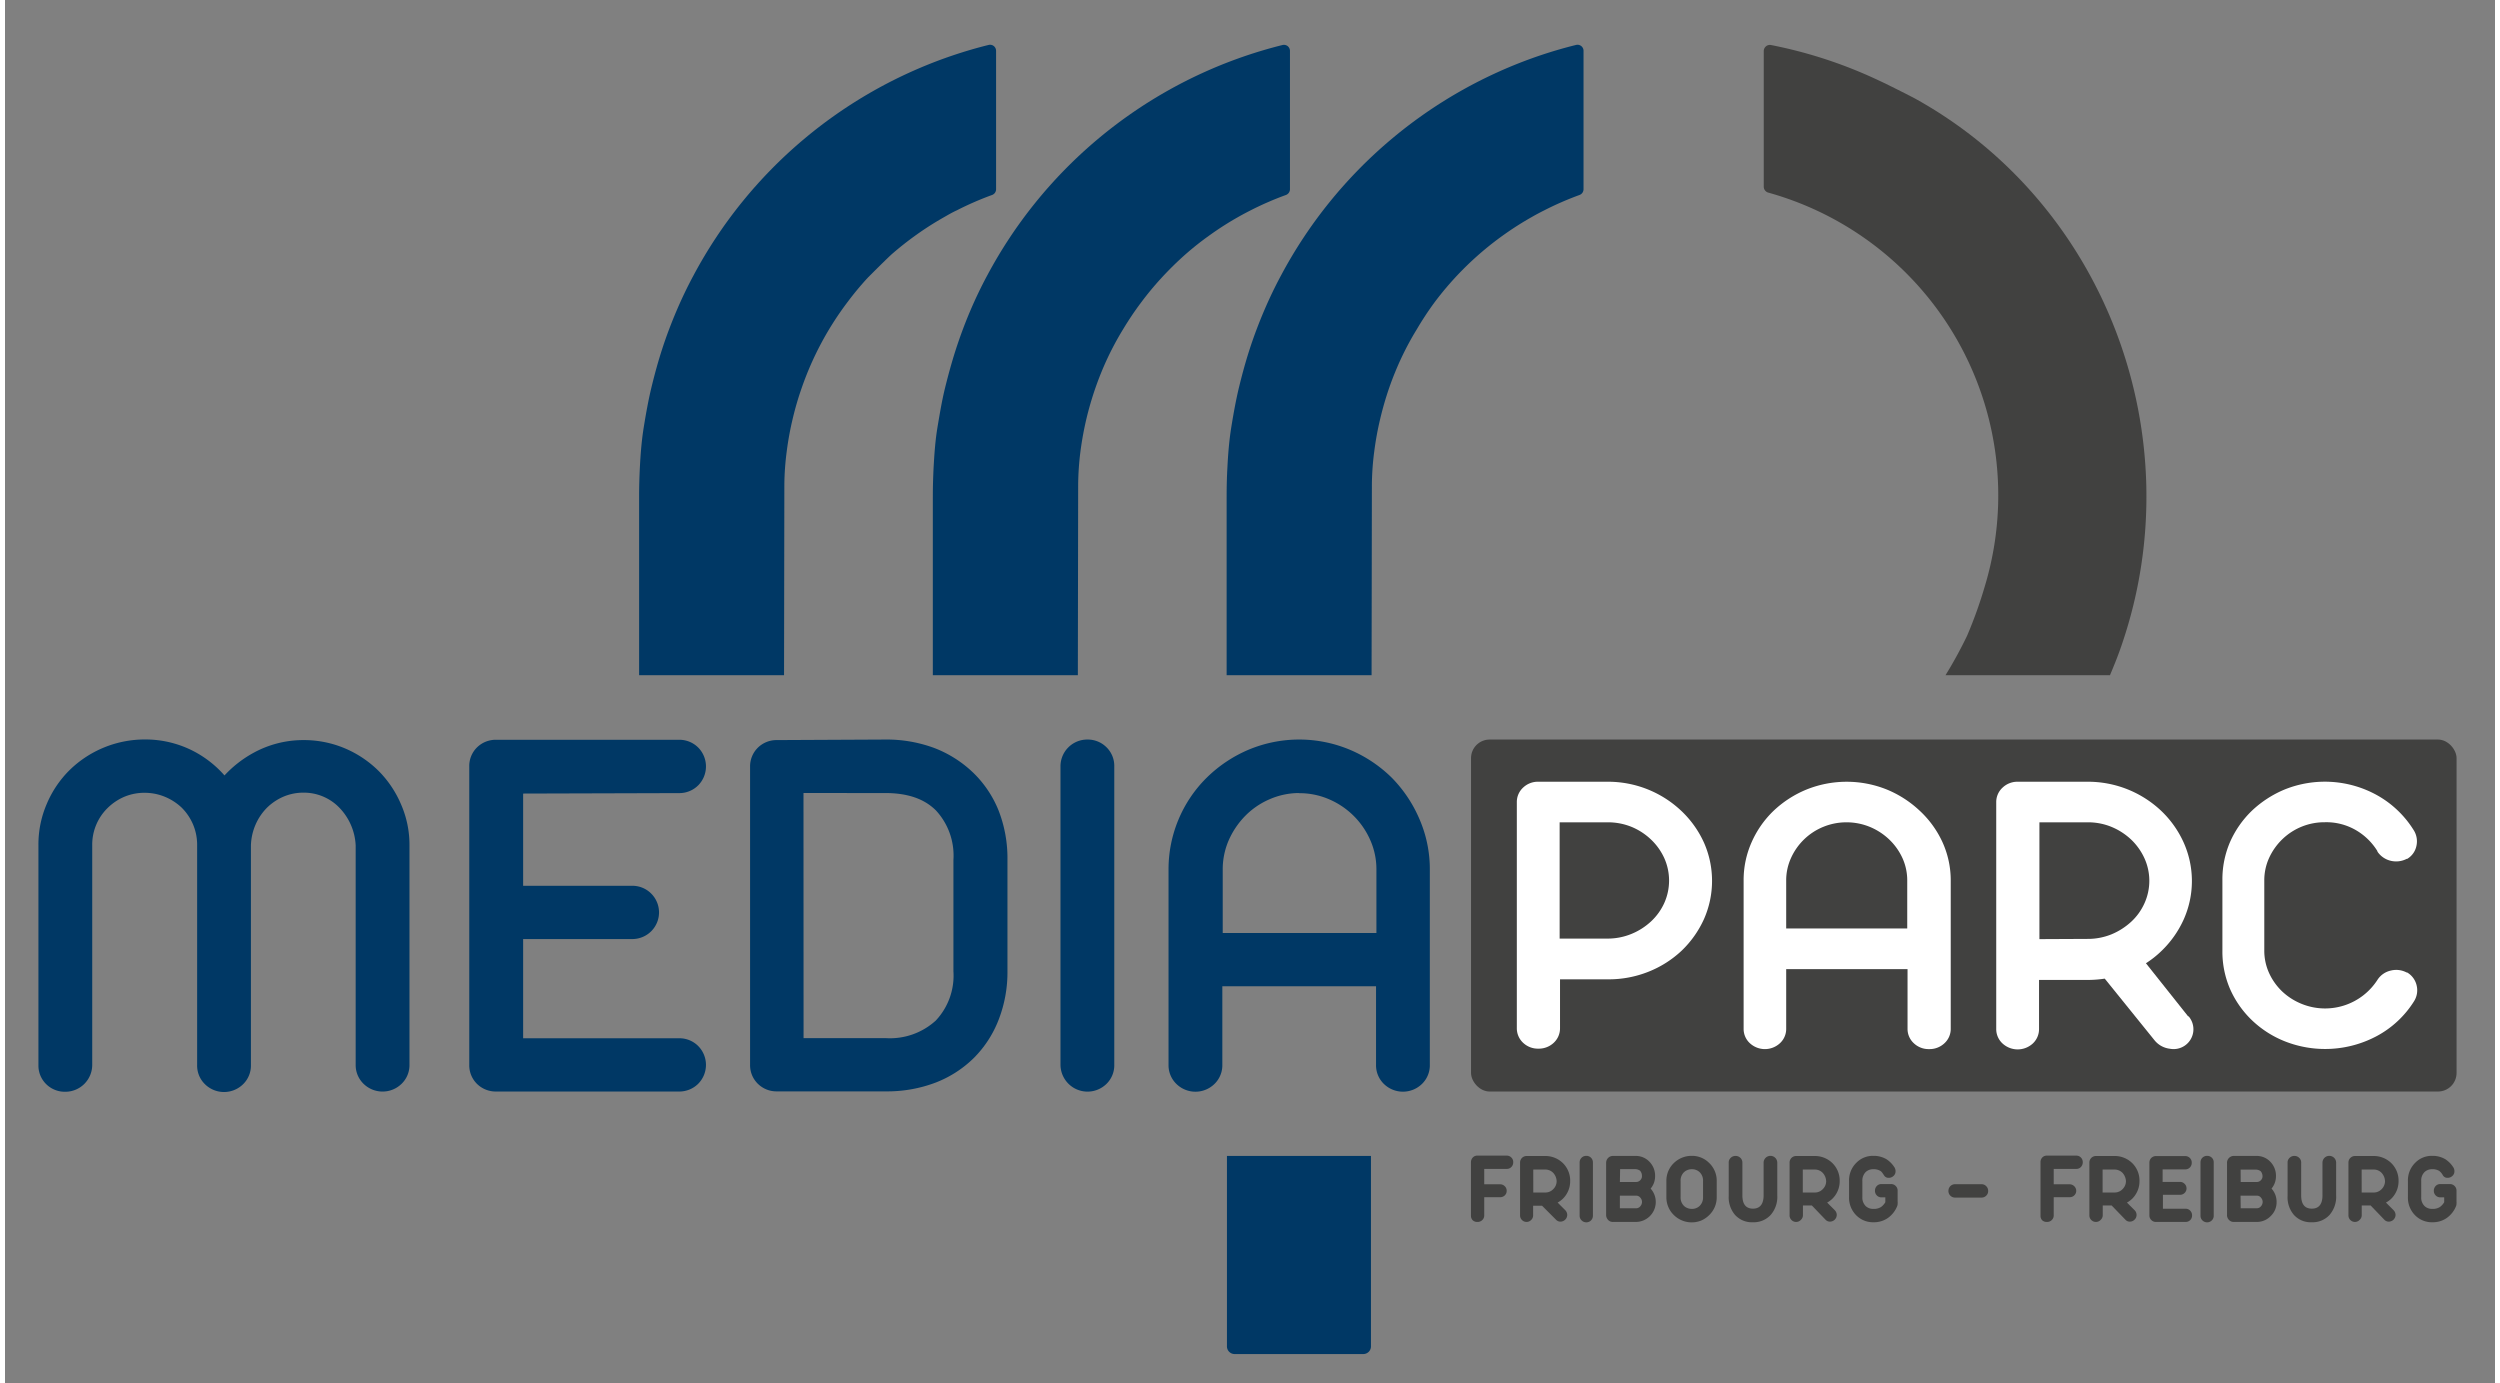 <?xml version="1.0" encoding="UTF-8"?>
<svg xmlns="http://www.w3.org/2000/svg" id="Ebene_1" data-name="Ebene 1" viewBox="0 0 324 180" width="150" height="83"><rect x="0" y="0" width="324" height="180" fill="#808080" stroke="none"/><defs><style>.cls-1{fill:#414140;}.cls-2{fill:#003865;}.cls-3{fill:#fff;}</style></defs><title>mediaparc_logo</title><g id="MEDIAparc"><rect class="cls-1" x="190.76" y="96.23" width="128.24" height="45.8" rx="2.42" ry="2.42"/><g id="MEDIA"><path class="cls-2" d="M48.61,100.31a14,14,0,0,0-4.37-2.93,13.7,13.7,0,0,0-5.37-1.08A13.48,13.48,0,0,0,32.26,98a14.8,14.8,0,0,0-3.7,2.9,13.89,13.89,0,0,0-3.73-3,13.61,13.61,0,0,0-6.63-1.68,14,14,0,0,0-9.81,4,13.65,13.65,0,0,0-2.95,4.37A13.33,13.33,0,0,0,4.35,110v28.6a3.38,3.38,0,0,0,1,2.46,3.44,3.44,0,0,0,2.49,1,3.5,3.5,0,0,0,3.51-3.48V110a6.67,6.67,0,0,1,2-4.86,7,7,0,0,1,2.17-1.46,6.75,6.75,0,0,1,2.66-.52,6.89,6.89,0,0,1,2.63.52A7.16,7.16,0,0,1,23,105.1a6.93,6.93,0,0,1,1.47,2.18A6.78,6.78,0,0,1,25,110v28.6a3.38,3.38,0,0,0,1,2.46,3.54,3.54,0,0,0,5,0,3.38,3.38,0,0,0,1-2.46V110a7.34,7.34,0,0,1,.62-2.74,7.2,7.2,0,0,1,1.48-2.17,7,7,0,0,1,2.14-1.43,6.62,6.62,0,0,1,2.59-.52,6.42,6.42,0,0,1,4.53,1.81A7.56,7.56,0,0,1,45.63,110v28.54a3.38,3.38,0,0,0,1,2.46,3.54,3.54,0,0,0,5,0,3.38,3.38,0,0,0,1-2.46V110a13.12,13.12,0,0,0-1.09-5.32A13.81,13.81,0,0,0,48.61,100.31Z"/><path class="cls-2" d="M87.7,103.2a3.47,3.47,0,0,0,2.49-1,3.5,3.5,0,0,0,0-4.94,3.48,3.48,0,0,0-2.49-1H63.9a3.48,3.48,0,0,0-2.49,1,3.4,3.4,0,0,0-1,2.47v38.83a3.4,3.4,0,0,0,1,2.47,3.48,3.48,0,0,0,2.49,1H87.7a3.48,3.48,0,0,0,2.49-1,3.49,3.49,0,0,0,0-4.93,3.44,3.44,0,0,0-2.49-1H67.42V122.19H81.58a3.48,3.48,0,0,0,2.49-1,3.46,3.46,0,0,0,0-4.93,3.44,3.44,0,0,0-2.49-1H67.42v-12Z"/><path class="cls-2" d="M126,100.56a15.11,15.11,0,0,0-5-3.2,17.82,17.82,0,0,0-6.47-1.13l-14.1.07a3.47,3.47,0,0,0-2.48,1,3.42,3.42,0,0,0-1,2.47v38.78a3.38,3.38,0,0,0,1,2.46,3.44,3.44,0,0,0,2.48,1h14.17a17.73,17.73,0,0,0,6.46-1.13,14.56,14.56,0,0,0,5-3.21,14.36,14.36,0,0,0,3.24-5,17.05,17.05,0,0,0,1.14-6.33v-14.5a17.07,17.07,0,0,0-1.14-6.34A14.22,14.22,0,0,0,126,100.56Zm-22.1,2.63H114.5c2.94,0,5.11.74,6.64,2.27a8.65,8.65,0,0,1,2.27,6.43v14.5a8.53,8.53,0,0,1-2.3,6.41,8.84,8.84,0,0,1-6.54,2.28H103.91Z"/><path class="cls-2" d="M140.85,96.23a3.48,3.48,0,0,0-3.51,3.48v38.85a3.52,3.52,0,0,0,6,2.46,3.38,3.38,0,0,0,1-2.46V99.71a3.38,3.38,0,0,0-1-2.46A3.44,3.44,0,0,0,140.85,96.23Z"/><path class="cls-2" d="M180.46,101.21a17.44,17.44,0,0,0-5.41-3.63,17.05,17.05,0,0,0-13.3,0,17.51,17.51,0,0,0-5.4,3.63,16.75,16.75,0,0,0-4.95,11.94v25.41a3.38,3.38,0,0,0,1,2.46,3.54,3.54,0,0,0,5,0,3.38,3.38,0,0,0,1-2.46V128.33h20v10.23a3.38,3.38,0,0,0,1,2.46,3.55,3.55,0,0,0,5,0,3.38,3.38,0,0,0,1-2.46V113.15a16.37,16.37,0,0,0-1.36-6.59A17.39,17.39,0,0,0,180.46,101.21Zm-12.06,2a9.65,9.65,0,0,1,3.86.78,10.24,10.24,0,0,1,5.4,5.35,9.35,9.35,0,0,1,.79,3.83v8.23h-20v-8.23a9.51,9.51,0,0,1,.78-3.83,10.71,10.71,0,0,1,2.17-3.2,10,10,0,0,1,3.17-2.15A9.65,9.65,0,0,1,168.4,103.19Z"/></g><g id="PARC"><path class="cls-3" d="M218.12,105.51a13.86,13.86,0,0,0-9.59-3.79h-9a2.78,2.78,0,0,0-2,.77,2.54,2.54,0,0,0-.81,1.88V133.8a2.56,2.56,0,0,0,.81,1.88,2.78,2.78,0,0,0,2,.77,2.82,2.82,0,0,0,2-.77,2.56,2.56,0,0,0,.81-1.88v-6.37h6.24a13.92,13.92,0,0,0,5.3-1,13.61,13.61,0,0,0,4.29-2.73,13.27,13.27,0,0,0,2.89-4.08,12.31,12.31,0,0,0,0-10A13.11,13.11,0,0,0,218.12,105.51Zm-9.59,16.62h-6.24V107h6.24a8.13,8.13,0,0,1,3.11.59,8.25,8.25,0,0,1,2.54,1.65,7.76,7.76,0,0,1,1.73,2.43,7.14,7.14,0,0,1,0,5.82,7.49,7.49,0,0,1-1.72,2.4,8.43,8.43,0,0,1-2.55,1.63A8.13,8.13,0,0,1,208.53,122.13Z"/><path class="cls-3" d="M249.14,105.49a14,14,0,0,0-4.26-2.75,14,14,0,0,0-10.48,0,13.88,13.88,0,0,0-4.26,2.75,12.86,12.86,0,0,0-2.86,4.08,12.11,12.11,0,0,0-1.05,5v19.3a2.52,2.52,0,0,0,.81,1.87,2.88,2.88,0,0,0,3.92,0,2.52,2.52,0,0,0,.81-1.87v-7.77h15.79v7.77a2.52,2.52,0,0,0,.81,1.87,2.78,2.78,0,0,0,2,.77,2.81,2.81,0,0,0,2-.77,2.52,2.52,0,0,0,.81-1.87v-19.3a12,12,0,0,0-1.08-5A12.92,12.92,0,0,0,249.14,105.49Zm-9.5,1.51a8,8,0,0,1,3,.59,8.18,8.18,0,0,1,2.54,1.65,7.85,7.85,0,0,1,1.72,2.42,7,7,0,0,1,.62,2.9v6.25H231.77v-6.25a7,7,0,0,1,.62-2.9,7.86,7.86,0,0,1,4.21-4.07A7.92,7.92,0,0,1,239.64,107Z"/><path class="cls-3" d="M313.8,128.21a2.64,2.64,0,0,0-1.23-1.67l-.07,0a2.9,2.9,0,0,0-2.05-.25,2.78,2.78,0,0,0-1.72,1.17.05.05,0,0,1,0,0,8.1,8.1,0,0,1-9.9,3.16A8.06,8.06,0,0,1,296.3,129a7.75,7.75,0,0,1-1.7-2.4,7,7,0,0,1-.62-2.9v-9.15a7,7,0,0,1,.62-2.9,8,8,0,0,1,1.71-2.43,7.88,7.88,0,0,1,5.54-2.23,7.67,7.67,0,0,1,4,1,8,8,0,0,1,2.85,2.76l0,.06a2.89,2.89,0,0,0,1.75,1.2,3,3,0,0,0,2.05-.25l.07,0a2.56,2.56,0,0,0,1.21-1.71,2.71,2.71,0,0,0-.31-1.95,13.16,13.16,0,0,0-4.82-4.63,14,14,0,0,0-12-.75,14,14,0,0,0-4.26,2.75,12.86,12.86,0,0,0-2.86,4.08,12.26,12.26,0,0,0-1,5v9.15a12.26,12.26,0,0,0,1,5,12.71,12.71,0,0,0,2.86,4.07,13.28,13.28,0,0,0,4.27,2.73,14.27,14.27,0,0,0,12-.71,12.91,12.91,0,0,0,4.82-4.53A2.67,2.67,0,0,0,313.8,128.21Z"/><path class="cls-3" d="M284.08,132.26l-5.5-6.92a12.91,12.91,0,0,0,2-1.58,13.23,13.23,0,0,0,2.9-4.09,12.25,12.25,0,0,0,0-10.06,13.11,13.11,0,0,0-2.9-4.09,13.86,13.86,0,0,0-9.61-3.8h-9.05a2.8,2.8,0,0,0-2,.77,2.54,2.54,0,0,0-.82,1.89v29.51a2.54,2.54,0,0,0,.82,1.89,2.91,2.91,0,0,0,3.94,0,2.56,2.56,0,0,0,.81-1.89v-6.38H271a14.78,14.78,0,0,0,2.22-.17l6.46,8a3,3,0,0,0,2,1.12,2.58,2.58,0,0,0,2.44-4.23ZM264.72,122.2V107H271a8,8,0,0,1,3.11.6,8.41,8.41,0,0,1,2.55,1.65,7.92,7.92,0,0,1,1.73,2.44,7.08,7.08,0,0,1,0,5.84,7.34,7.34,0,0,1-1.72,2.4,8.7,8.7,0,0,1-2.56,1.64,8.17,8.17,0,0,1-3.11.6Z"/></g><g id="FRIBOURG_-_FREIBURG" data-name="FRIBOURG - FREIBURG"><path class="cls-1" d="M191,158.8a.82.82,0,0,1-.25-.6v-7a.89.89,0,0,1,.21-.55.79.79,0,0,1,.66-.28h3.78a.82.82,0,0,1,.61.25.81.81,0,0,1,.24.61.84.84,0,0,1-.24.62.82.82,0,0,1-.61.25h-2.92v2h2.06a.85.85,0,0,1,.61.25.82.82,0,0,1,.25.61.81.81,0,0,1-.25.59.85.85,0,0,1-.61.23h-2.06v2.37a.82.82,0,0,1-.25.6.86.86,0,0,1-.61.25A.85.85,0,0,1,191,158.8Z"/><path class="cls-1" d="M198,159a.85.85,0,0,1-.61-.25.82.82,0,0,1-.25-.6v-6.87a.85.85,0,0,1,.86-.86h2.43a3.25,3.25,0,0,1,2.29.93,3.18,3.18,0,0,1,.94,2.35,3.14,3.14,0,0,1-.45,1.64,3.07,3.07,0,0,1-1.18,1.14l1,1a.9.9,0,0,1,.25.61.89.89,0,0,1-.87.87.78.78,0,0,1-.59-.25L200,156.89h-1.16v1.25a.82.82,0,0,1-.25.6A.85.85,0,0,1,198,159Zm.86-3.83h1.6a1.39,1.39,0,0,0,1-.44,1.43,1.43,0,0,0,.44-1,1.67,1.67,0,0,0-.44-1.11,1.42,1.42,0,0,0-1-.44h-1.6Z"/><path class="cls-1" d="M205.76,159.05a.85.85,0,0,1-.61-.25.83.83,0,0,1-.26-.6v-6.95a.85.85,0,0,1,.87-.85.85.85,0,0,1,.61.24.86.86,0,0,1,.25.61v6.95a.85.85,0,0,1-.86.85Z"/><path class="cls-1" d="M209.22,159a.82.82,0,0,1-.62-.26.91.91,0,0,1-.26-.65v-6.78a.91.91,0,0,1,.25-.63.88.88,0,0,1,.6-.27h3a2.43,2.43,0,0,1,1.78.75,2.58,2.58,0,0,1,.74,1.9,2.45,2.45,0,0,1-.58,1.6,2.6,2.6,0,0,1-1.93,4.34Zm.91-5.2h2.1a.73.73,0,0,0,.54-.22A.72.72,0,0,0,213,153a1,1,0,0,0-.25-.67,1.1,1.1,0,0,0-.59-.2h-2Zm0,3.42h2.1a.7.7,0,0,0,.55-.25.88.88,0,0,0,.23-.57.85.85,0,0,0-.23-.57.68.68,0,0,0-.55-.25h-2.1Z"/><path class="cls-1" d="M217.18,158.13a3.2,3.2,0,0,1-1-2.38v-2.06a3.18,3.18,0,0,1,1-2.38,3.28,3.28,0,0,1,2.28-.91,3.13,3.13,0,0,1,2.27.91,3.18,3.18,0,0,1,1,2.38v2.06a3.2,3.2,0,0,1-1,2.38,3.4,3.4,0,0,1-1,.68A3.31,3.31,0,0,1,217.18,158.13Zm3.31-1.2a1.51,1.51,0,0,0,.46-1.16v-2.09a1.5,1.5,0,0,0-.46-1.17,1.42,1.42,0,0,0-1-.37,1.47,1.47,0,0,0-1,.37,1.5,1.5,0,0,0-.46,1.17v2.09a1.51,1.51,0,0,0,.46,1.16,1.47,1.47,0,0,0,1,.37A1.42,1.42,0,0,0,220.49,156.93Z"/><path class="cls-1" d="M225.11,158.08a3.51,3.51,0,0,1-.82-2.43v-4.36a.81.81,0,0,1,.26-.63.87.87,0,0,1,.63-.25.88.88,0,0,1,.63.25.84.84,0,0,1,.26.63v4.25c0,1.15.46,1.73,1.38,1.73s1.38-.61,1.38-1.72v-4.26a.89.89,0,1,1,1.78,0v4.26a3.57,3.57,0,0,1-.86,2.54,3,3,0,0,1-2.34.95A2.93,2.93,0,0,1,225.11,158.08Z"/><path class="cls-1" d="M233.07,159a.85.85,0,0,1-.61-.25.82.82,0,0,1-.25-.6v-6.87a.85.85,0,0,1,.86-.86h2.43a3.25,3.25,0,0,1,2.29.93,3.18,3.18,0,0,1,.94,2.35,3.14,3.14,0,0,1-.45,1.64,3.07,3.07,0,0,1-1.18,1.14l1,1a.9.9,0,0,1,.25.61.89.89,0,0,1-.87.87.78.78,0,0,1-.59-.25l-1.78-1.85h-1.16v1.25a.82.82,0,0,1-.25.6A.85.85,0,0,1,233.07,159Zm.86-3.83h1.6a1.39,1.39,0,0,0,1-.44,1.43,1.43,0,0,0,.44-1,1.67,1.67,0,0,0-.44-1.11,1.42,1.42,0,0,0-1-.44h-1.6Z"/><path class="cls-1" d="M240.89,158.14a3.22,3.22,0,0,1-.94-2.39v-2.06a3.2,3.2,0,0,1,.94-2.38,3,3,0,0,1,2.25-.91,3.24,3.24,0,0,1,1.68.44,3.46,3.46,0,0,1,1,1,.94.94,0,0,1,.18.57.78.78,0,0,1-.25.59.89.89,0,0,1-.65.26.67.67,0,0,1-.59-.31c-.24-.36-.31-.48-.49-.59a1.62,1.62,0,0,0-.9-.22,1.4,1.4,0,0,0-1,.36,1.58,1.58,0,0,0-.44,1.18v2.09a1.55,1.55,0,0,0,.44,1.17,1.4,1.4,0,0,0,1,.36,1.71,1.71,0,0,0,1-.25,2,2,0,0,0,.55-.62v-.63h-.5a.84.84,0,0,1-.85-.87.89.89,0,0,1,.24-.61.82.82,0,0,1,.61-.25h1.24a.84.84,0,0,1,.61.25.82.82,0,0,1,.25.6v1.4a1.94,1.94,0,0,1,0,.33.86.86,0,0,1-.06.3,3.47,3.47,0,0,1-1.23,1.55,3.14,3.14,0,0,1-1.81.54A3.06,3.06,0,0,1,240.89,158.14Z"/><path class="cls-1" d="M253.75,155.83a.84.84,0,0,1-.62-.25.82.82,0,0,1-.25-.61.87.87,0,0,1,.25-.63.84.84,0,0,1,.62-.25h3.43a.82.82,0,0,1,.62.26.84.84,0,0,1,.25.62.82.82,0,0,1-.25.61.84.84,0,0,1-.62.25Z"/><path class="cls-1" d="M265.1,158.8a.81.81,0,0,1-.24-.6v-7a.88.88,0,0,1,.2-.55.79.79,0,0,1,.66-.28h3.79a.82.82,0,0,1,.61.25.85.85,0,0,1,.24.61.88.88,0,0,1-.24.62.82.82,0,0,1-.61.25h-2.93v2h2.06a.85.85,0,0,1,.61.25.83.83,0,0,1,.26.61.82.82,0,0,1-.26.59.85.85,0,0,1-.61.23h-2.06v2.37a.82.82,0,0,1-.25.6.85.85,0,0,1-.61.25A.87.87,0,0,1,265.1,158.8Z"/><path class="cls-1" d="M272.08,159a.85.85,0,0,1-.61-.25.82.82,0,0,1-.25-.6v-6.87a.85.85,0,0,1,.86-.86h2.43a3.23,3.23,0,0,1,2.29.93,3.18,3.18,0,0,1,.94,2.35,3.14,3.14,0,0,1-.45,1.64,3,3,0,0,1-1.18,1.14l1,1a.85.85,0,0,1,.25.61.83.83,0,0,1-.26.61.85.85,0,0,1-.61.26.76.76,0,0,1-.58-.25l-1.79-1.85h-1.16v1.25a.82.82,0,0,1-.25.6A.85.85,0,0,1,272.08,159Zm.86-3.83h1.6a1.41,1.41,0,0,0,1-.44,1.48,1.48,0,0,0,.44-1,1.72,1.72,0,0,0-.44-1.11,1.46,1.46,0,0,0-1-.44h-1.6Z"/><path class="cls-1" d="M279.82,159a.81.81,0,0,1-.56-.27.79.79,0,0,1-.23-.58v-6.86a.85.85,0,0,1,.24-.61.84.84,0,0,1,.62-.25h3.8a.84.84,0,0,1,.85.86.84.84,0,0,1-.24.62.81.81,0,0,1-.61.25h-2.94v1.63H283a.81.81,0,0,1,.6.24.83.83,0,0,1,0,1.21.85.85,0,0,1-.6.23h-2.21v1.81h2.94a.81.81,0,0,1,.61.25.84.84,0,0,1,.24.62.81.81,0,0,1-.24.61.84.84,0,0,1-.61.24Z"/><path class="cls-1" d="M286.54,159.05a.85.85,0,0,1-.61-.25.82.82,0,0,1-.25-.6v-6.95a.82.82,0,0,1,.25-.61.85.85,0,0,1,.61-.24.84.84,0,0,1,.61.24.82.82,0,0,1,.25.61v6.95a.82.82,0,0,1-.25.6A.85.85,0,0,1,286.54,159.05Z"/><path class="cls-1" d="M290,159a.82.82,0,0,1-.61-.26.87.87,0,0,1-.26-.65v-6.78a.87.87,0,0,1,.25-.63.88.88,0,0,1,.6-.27h3a2.44,2.44,0,0,1,1.78.75,2.62,2.62,0,0,1,.74,1.9,2.5,2.5,0,0,1-.58,1.6,2.55,2.55,0,0,1,.66,1.74,2.46,2.46,0,0,1-.76,1.83A2.5,2.5,0,0,1,293,159Zm.91-5.2H293a.71.71,0,0,0,.53-.22.73.73,0,0,0,.22-.52,1,1,0,0,0-.25-.67,1.1,1.1,0,0,0-.6-.2h-2Zm0,3.42H293a.69.69,0,0,0,.54-.25.88.88,0,0,0,.23-.57.85.85,0,0,0-.23-.57.66.66,0,0,0-.54-.25h-2.11Z"/><path class="cls-1" d="M297.83,158.08a3.51,3.51,0,0,1-.82-2.43v-4.36a.81.81,0,0,1,.26-.63.87.87,0,0,1,.63-.25.84.84,0,0,1,.62.25.81.81,0,0,1,.26.63v4.25c0,1.15.46,1.73,1.39,1.73s1.38-.61,1.38-1.72v-4.26a.89.89,0,1,1,1.78,0v4.26a3.62,3.62,0,0,1-.86,2.54,3,3,0,0,1-2.34.95A2.93,2.93,0,0,1,297.83,158.08Z"/><path class="cls-1" d="M305.79,159a.85.85,0,0,1-.61-.25.82.82,0,0,1-.25-.6v-6.87a.85.85,0,0,1,.86-.86h2.43a3.26,3.26,0,0,1,2.29.93,3.18,3.18,0,0,1,.94,2.35,3.14,3.14,0,0,1-.45,1.64,3,3,0,0,1-1.19,1.14l1,1a.9.9,0,0,1,.25.61.89.89,0,0,1-.87.87.78.78,0,0,1-.59-.25l-1.78-1.85h-1.16v1.25a.82.82,0,0,1-.25.6A.86.86,0,0,1,305.79,159Zm.86-3.83h1.6a1.39,1.39,0,0,0,1-.44,1.48,1.48,0,0,0,.44-1,1.67,1.67,0,0,0-.44-1.11,1.42,1.42,0,0,0-1-.44h-1.6Z"/><path class="cls-1" d="M313.61,158.14a3.22,3.22,0,0,1-.94-2.39v-2.06a3.2,3.2,0,0,1,.94-2.38,3,3,0,0,1,2.25-.91,3.24,3.24,0,0,1,1.68.44,3.46,3.46,0,0,1,1,1,.94.94,0,0,1,.18.57.78.78,0,0,1-.25.59.91.91,0,0,1-.65.26.67.67,0,0,1-.59-.31,1.77,1.77,0,0,0-.49-.59,1.62,1.62,0,0,0-.9-.22,1.4,1.4,0,0,0-1,.36,1.54,1.54,0,0,0-.44,1.18v2.09a1.52,1.52,0,0,0,.44,1.17,1.4,1.4,0,0,0,1,.36,1.71,1.71,0,0,0,1-.25,2,2,0,0,0,.55-.62v-.63h-.5a.84.84,0,0,1-.85-.87.89.89,0,0,1,.24-.61.82.82,0,0,1,.61-.25h1.23a.84.84,0,0,1,.62.25.82.82,0,0,1,.25.6v1.4a1.94,1.94,0,0,1,0,.33.86.86,0,0,1-.06.3,3.47,3.47,0,0,1-1.23,1.55,3.14,3.14,0,0,1-1.81.54A3.06,3.06,0,0,1,313.61,158.14Z"/></g><g id="MP"><path class="cls-1" d="M275.46,83.82c9.21-27-2.1-57.26-26.93-71-.1-.06-3.23-1.67-4.73-2.36a59.64,59.64,0,0,0-14-4.6.77.77,0,0,0-.66.17.79.79,0,0,0-.29.61V24.3a.8.8,0,0,0,.58.76A40.89,40.89,0,0,1,257.64,76.2a57,57,0,0,1-2.33,6.52,57,57,0,0,1-2.81,5.14h21.4C274.46,86.53,275,85.19,275.46,83.82Z"/><path class="cls-2" d="M159,175.14a1,1,0,0,0,1,1.05h16.74a1,1,0,0,0,1-1.05V150.41H159Z"/><path class="cls-2" d="M101.41,63.08a35.36,35.36,0,0,1,.31-4.36,40,40,0,0,1,.77-4.21,39.36,39.36,0,0,1,1.19-4.07,40.44,40.44,0,0,1,5.91-11.08,39.83,39.83,0,0,1,2.69-3.24c1-1,2-2,3-2.95a42.06,42.06,0,0,1,3.34-2.64,40.62,40.62,0,0,1,3.64-2.31c.52-.3,1-.58,1.59-.85a40.42,40.42,0,0,1,4.59-2,.79.79,0,0,0,.52-.75v-18a.8.8,0,0,0-.3-.63.79.79,0,0,0-.68-.14c-1.55.38-3.14.85-4.74,1.39A60,60,0,0,0,89.61,35.8c-.82,1.52-1.57,3.09-2.25,4.69s-1.3,3.24-1.84,4.9-1,3.35-1.4,5-.72,3.44-1,5.17-.42,3.49-.51,5.25c-.06,1.24-.1,2.49-.1,3.74V87.86h18.86Z"/><path class="cls-2" d="M139.64,63.08a37.42,37.42,0,0,1,.3-4.36,42.69,42.69,0,0,1,.77-4.21,42,42,0,0,1,1.19-4.07,40.88,40.88,0,0,1,1.59-3.9,38.71,38.71,0,0,1,2-3.7,40.67,40.67,0,0,1,2.34-3.48,39.83,39.83,0,0,1,2.69-3.24,42.18,42.18,0,0,1,3-2.95,38.72,38.72,0,0,1,3.34-2.64,40.46,40.46,0,0,1,3.63-2.31c.53-.3,1.06-.58,1.59-.85a40.56,40.56,0,0,1,4.6-2,.8.8,0,0,0,.52-.75v-18A.81.81,0,0,0,166.9,6a.79.79,0,0,0-.68-.14c-1.54.38-3.14.85-4.74,1.39A60,60,0,0,0,127.83,35.8c-.82,1.52-1.57,3.09-2.25,4.69s-1.29,3.24-1.83,4.9-1,3.35-1.41,5-.71,3.44-1,5.17-.41,3.49-.51,5.25c-.06,1.24-.1,2.49-.1,3.74V87.86h18.87Z"/><path class="cls-2" d="M177.86,63.08a35.36,35.36,0,0,1,.31-4.36,40,40,0,0,1,.77-4.21,41.94,41.94,0,0,1,1.18-4.07q.7-2,1.59-3.9c.6-1.26,1.26-2.5,2-3.7A40.67,40.67,0,0,1,186,39.36a40.72,40.72,0,0,1,9.06-8.83,40.62,40.62,0,0,1,3.64-2.31c.52-.3,1.05-.58,1.59-.85a40.42,40.42,0,0,1,4.59-2,.8.8,0,0,0,.52-.75v-18a.8.8,0,0,0-.3-.63.79.79,0,0,0-.68-.14c-1.55.38-3.15.85-4.75,1.39A60,60,0,0,0,166.06,35.8c-.82,1.52-1.57,3.09-2.25,4.69s-1.3,3.24-1.84,4.9-1,3.35-1.4,5-.72,3.44-1,5.17-.42,3.49-.51,5.25c-.07,1.24-.1,2.49-.1,3.74V87.86h18.86Z"/></g></g></svg>
